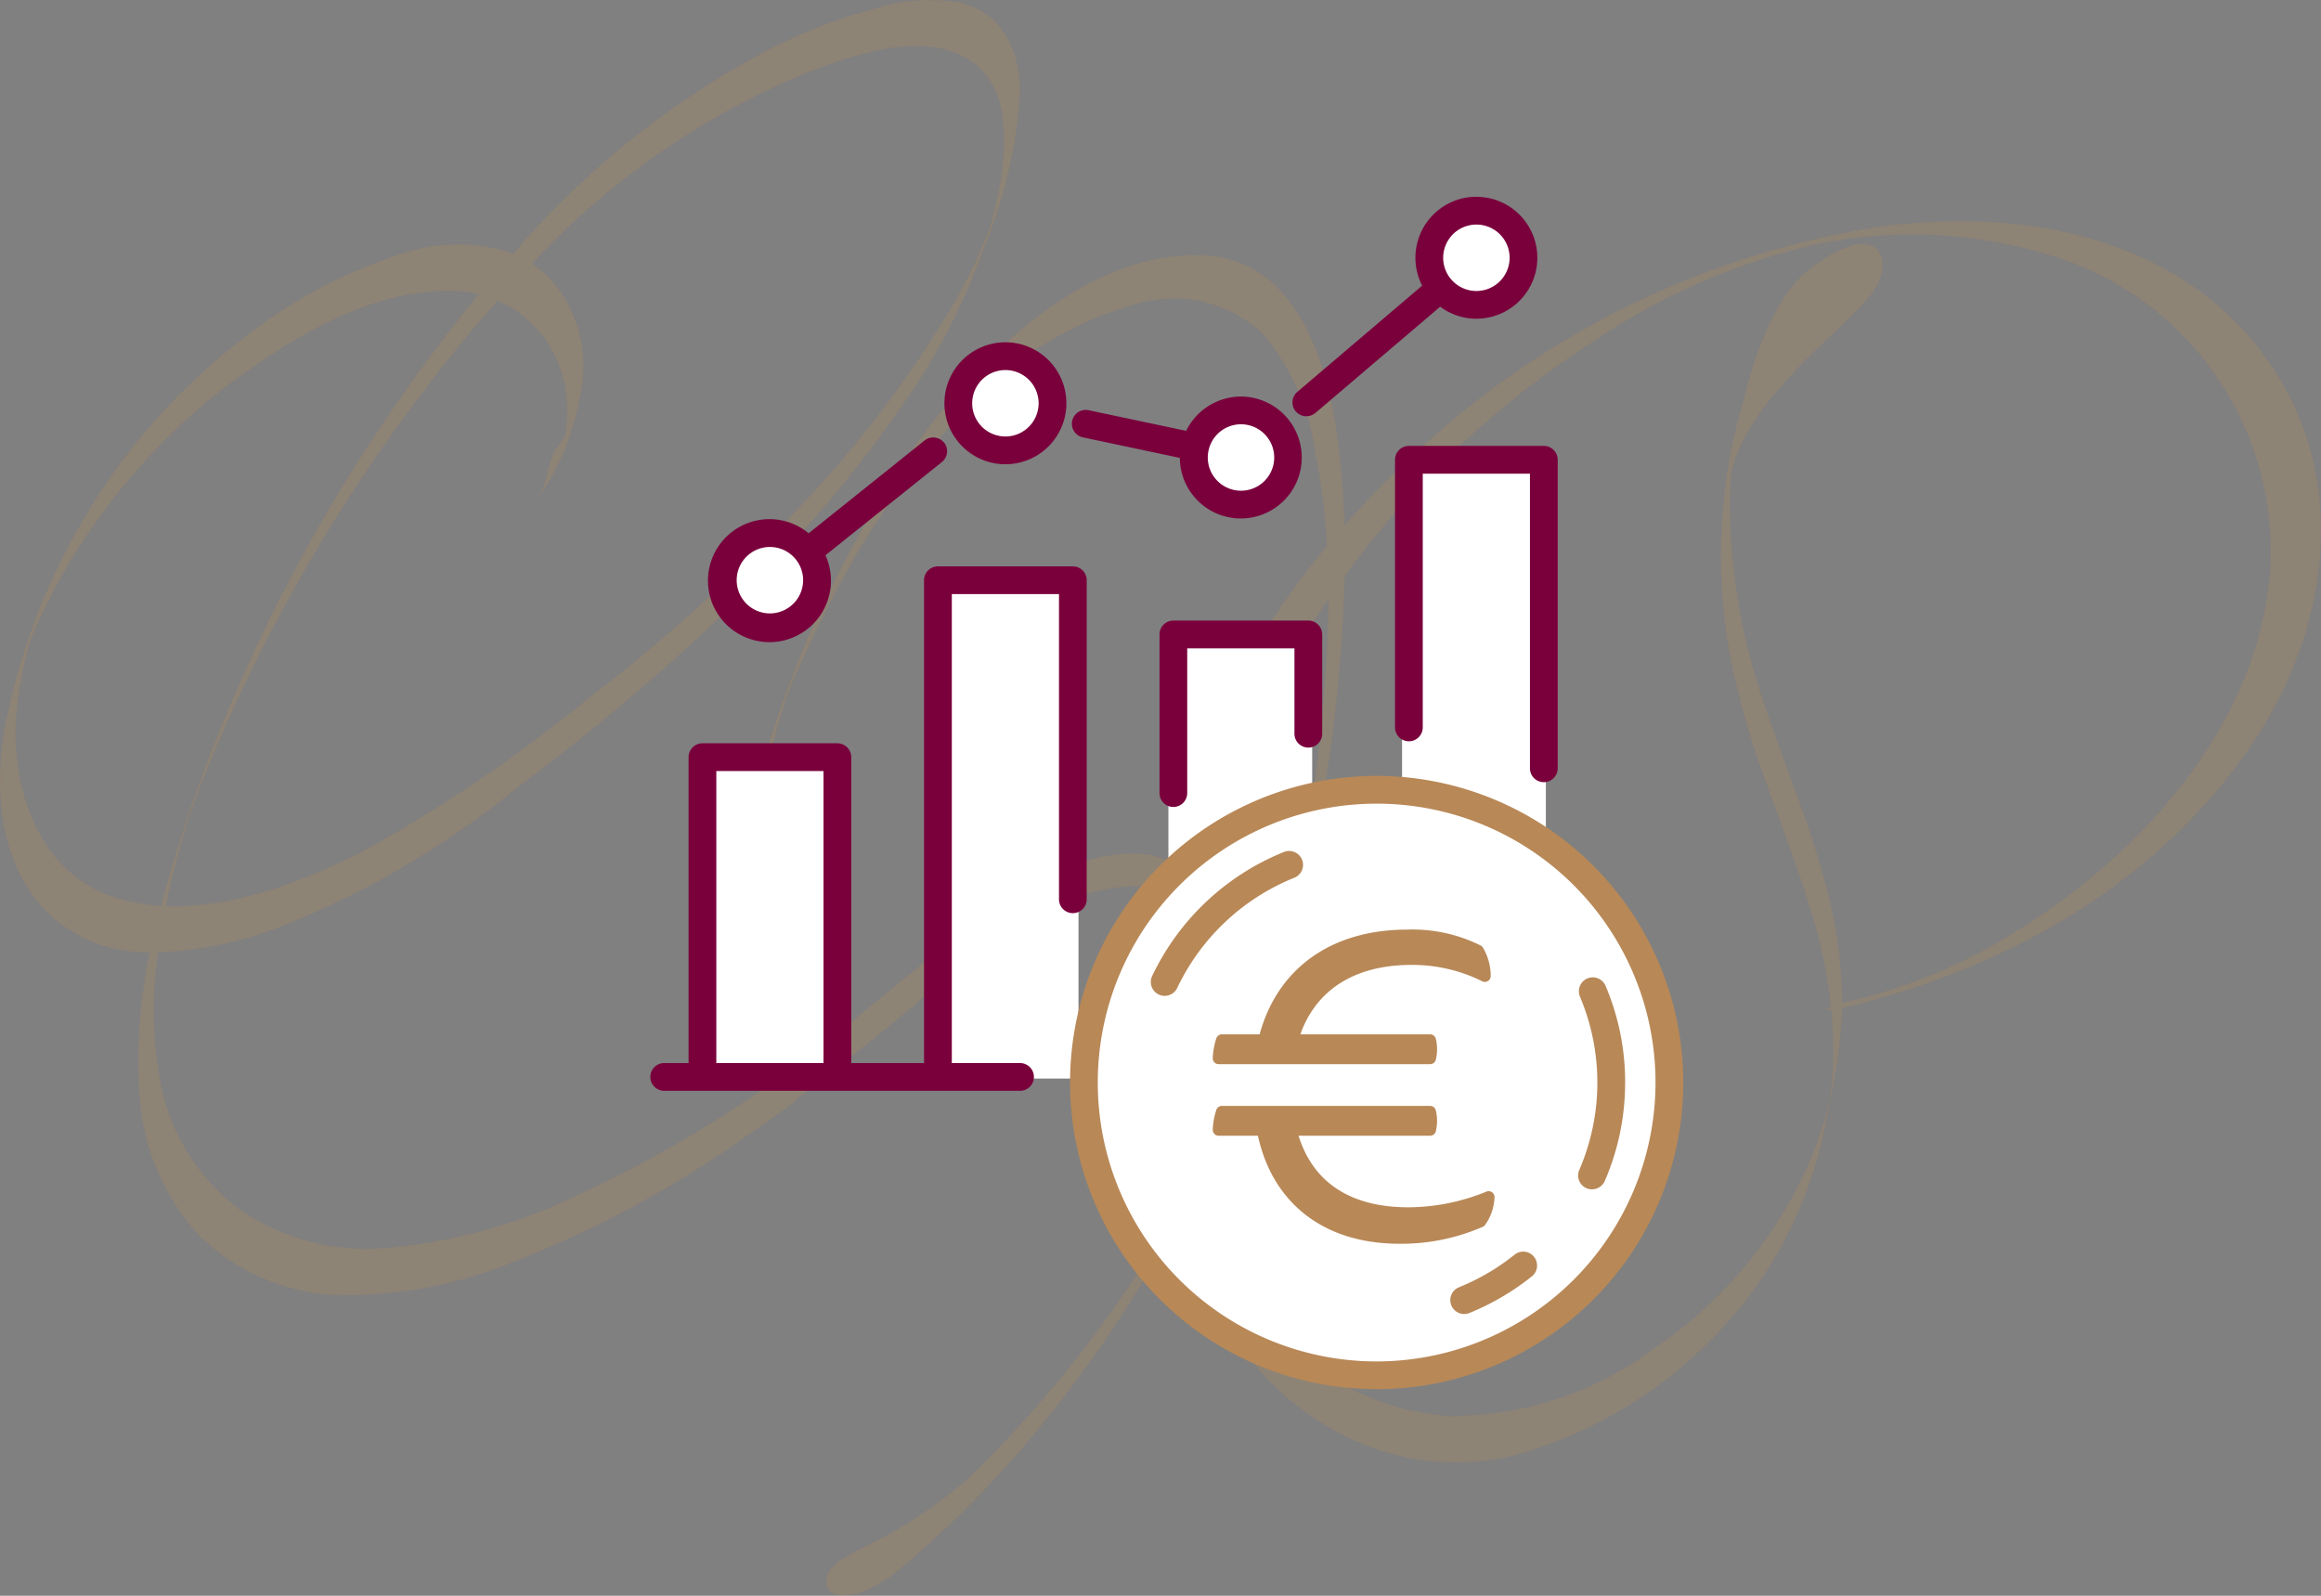 <svg xmlns="http://www.w3.org/2000/svg" xmlns:xlink="http://www.w3.org/1999/xlink" width="98.883" height="67.982" viewBox="0 0 98.883 67.982">
  <rect x="0" y="0" width="98.883" height="67.982" fill="#808080" stroke="none"/>
  <defs>
    <clipPath id="clip-path">
      <rect id="Rectangle_32" data-name="Rectangle 32" width="98.883" height="67.982" fill="#b88857"/>
    </clipPath>
    <clipPath id="clip-path-2">
      <rect id="Rectangle_31" data-name="Rectangle 31" width="108.522" height="72.518" fill="#b88857"/>
    </clipPath>
  </defs>
  <g id="Groupe_2827" data-name="Groupe 2827" transform="translate(-895 -2168.065)">
    <g id="zouzouille" transform="translate(895 2168.065)">
      <g id="Groupe_24" data-name="Groupe 24">
        <g id="Groupe_23" data-name="Groupe 23" clip-path="url(#clip-path)">
          <g id="Groupe_22" data-name="Groupe 22" transform="translate(-4.819 -4.252)" opacity="0.08">
            <g id="Groupe_21" data-name="Groupe 21">
              <g id="Groupe_20" data-name="Groupe 20" clip-path="url(#clip-path-2)">
                <g id="Groupe_19" data-name="Groupe 19">
                  <g id="Groupe_18" data-name="Groupe 18" clip-path="url(#clip-path-2)">
                    <path id="Tracé_3" data-name="Tracé 3" d="M160.844,55.465c.01-.035.02-.07.03-.1-.032.212-.056.394-.075.539.012-.145.028-.29.045-.434M172.8,75.792a23.6,23.6,0,0,1-6.674,2.828c-.185.045-.394.087-.6.141a19.852,19.852,0,0,0-.733-5.124c-.924-3.517-2.561-6.815-3.387-10.36a26.913,26.913,0,0,1-.614-4.143c-.052-.714-.066-1.43-.05-2.145.006-.266.022-.531.041-.8.823-3.54,5.407-6.452,6.234-8.025.653-1.245-.071-2.808-2.844-.7-1.53,1.165-2.411,3.73-2.893,5.795a20.914,20.914,0,0,0-.8,4.078,23.223,23.223,0,0,0,.651,8.33c.888,3.61,2.567,6.976,3.452,10.591a19.6,19.6,0,0,1,.461,2.658,1.69,1.69,0,0,0-.243.127c-.028.018.1.009.256-.008a17.333,17.333,0,0,1,.037,2.943c-.023.309-.062.617-.1.924-.052.219-.11.438-.171.655a16.949,16.949,0,0,1-.908,2.444,18.473,18.473,0,0,1-6.394,7.467,14.371,14.371,0,0,1-8.752,2.885c-5.536-.339-9.736-5.007-10.569-10.264q.534-1.1,1.022-2.214a58.19,58.19,0,0,0,4.275-14.465,65.947,65.947,0,0,0,.828-8.843,39.889,39.889,0,0,1,10.478-9.91,28.109,28.109,0,0,1,9.546-4.2,20.023,20.023,0,0,1,9.99.433,13.179,13.179,0,0,1,9.424,13.366c-.461,6.634-5.515,12.223-10.954,15.526m-7.822,7.169c-.058.253-.117.5,0-.033,0,.012,0,.022,0,.033m18.389-31.955c-3.974-5.161-10.86-6.192-16.921-5.2a37.345,37.345,0,0,0-19.1,9.521,40.048,40.048,0,0,0-3.041,3.115c-.034-1.087-.108-2.17-.235-3.247-.4-3.4-1.628-8.1-5.789-8.272-3.057-.126-5.866,1.519-8.1,3.459a30.131,30.131,0,0,0-5.868,7.274,45.278,45.278,0,0,0-5.483,13.712c-.152.713-.283,1.43-.4,2.15a.107.107,0,0,1,0-.029s-.621,3.426-.772,5.777.616,2.747.986,2.124c.322-.543-.129-3.347.18-7.458a45.129,45.129,0,0,1,1.337-6.953q.194-.684.423-1.358c.059-.155.134-.351.183-.467.117-.278.24-.553.364-.828.451-1,.939-1.983,1.443-2.955A34.383,34.383,0,0,1,127.684,54a15.687,15.687,0,0,1,7.618-4.977,5.581,5.581,0,0,1,5.56,1.243,10.136,10.136,0,0,1,2.223,5.088,28.609,28.609,0,0,1,.488,3.936,34.95,34.95,0,0,0-4.9,7.783c.005-.012,1.045-.174,1.123-.2.2-.054.969-.168,1.07-.393a33.786,33.786,0,0,1,2.772-4.942,64.592,64.592,0,0,1-.622,8.063,46.508,46.508,0,0,1-3.408,13.1q-.686,1.536-1.468,3.039a12.15,12.15,0,0,1-.1-1.22c-.011-.4.005-.792.029-1.188.015-.243.043-.486.072-.728.121-.567.217-1.29.317-1.7a22.018,22.018,0,0,0-.755,5.65,50.388,50.388,0,0,1-9.467,12.509,20.186,20.186,0,0,1-3.746,2.564c-1.452.71-2.238,1.078-2.242,1.792,0,.835,1.272.8,2.794-.274a43.224,43.224,0,0,0,5.252-5.085,52.9,52.9,0,0,0,7.425-11.035,11.972,11.972,0,0,0,6.052,9.878,10.545,10.545,0,0,0,8.148,1.027A18.946,18.946,0,0,0,160.3,92.73a17.777,17.777,0,0,0,4.45-8.516c.094-.435.177-.872.26-1.309-.147.775.018-.082.038-.189q.067-.348.132-.7a19.472,19.472,0,0,0,.327-2.716c0-.108.008-.216.01-.324l.072-.013c6.879-1.649,13.315-5.233,17.356-11.178,3.431-5.047,4.308-11.729.416-16.783" transform="translate(-82.219 -31.78)" fill="#b88857"/>
                    <path id="Tracé_4" data-name="Tracé 4" d="M16.671,45.642a12.7,12.7,0,0,1,.25-2.628c.092-.515.216-1.024.354-1.528l.005-.02c.111-.281.229-.561.352-.837a25.424,25.424,0,0,1,2.983-4.962,26.034,26.034,0,0,1,5.615-5.514c2.6-1.875,5.892-3.776,9.208-3.63a5.028,5.028,0,0,1,.971.138c-1.045,1.271-2.033,2.579-2.971,3.9A71.474,71.474,0,0,0,25.553,44.8a64.075,64.075,0,0,0-2.688,7.919,8.038,8.038,0,0,1-2.029-.382c-2.857-.947-4.072-3.9-4.165-6.695M17.3,41.4c.094-.3.29-.774,0,0M50.538,17.16c2.007-.762,5.052-1.805,6.994-.325,1.434,1.094,1.362,3.267,1.13,4.859-.074.507-.184,1.008-.308,1.5-.05.2-.106.4-.164.6-.027.07-.053.14-.081.21a24.05,24.05,0,0,1-1.338,2.834,47.71,47.71,0,0,1-6.877,9.076,71.227,71.227,0,0,1-8.835,7.975,62.77,62.77,0,0,1-9.634,6.527c-2.426,1.235-5.48,2.427-8.352,2.311.027-.133.054-.267.082-.4.144-.68.315-1.355.5-2.025.087-.316.18-.632.274-.946.053-.175.107-.349.162-.524l.05-.136c.461-1.275.98-2.529,1.531-3.768a71.9,71.9,0,0,1,8.861-14.766c.85-1.1,1.744-2.18,2.683-3.231a4.967,4.967,0,0,1,1.952,1.544,5.228,5.228,0,0,1,1,2.832,5.932,5.932,0,0,1-.068,1.348,4.723,4.723,0,0,1-.412.6,3.774,3.774,0,0,0-.348.991,3.954,3.954,0,0,1-.327,1,11.059,11.059,0,0,0,1.713-4.291,5.579,5.579,0,0,0-.98-4.589,4.424,4.424,0,0,0-1.075-1.007,33.319,33.319,0,0,1,11.864-8.2m4.541,39.694A35.327,35.327,0,0,1,59.9,53.207c1.875-1.055,5.976-2.472,7.134.256-.171-.4.071-.986-.1-1.4-1.149-2.708-5.13-1.312-7.015-.321a30.19,30.19,0,0,0-4.736,3.547c-1.887,1.539-3.752,3.105-5.719,4.543a.1.1,0,0,0-.033.047,52.621,52.621,0,0,1-9.111,5.3,22.94,22.94,0,0,1-8.07,2.128,9.468,9.468,0,0,1-6.068-1.684A8.8,8.8,0,0,1,22.784,59.9a16.758,16.758,0,0,1-.042-5.2,16.521,16.521,0,0,0,4.969-1,37.822,37.822,0,0,0,10.212-5.925c6.31-4.762,12.184-10.018,16.67-16.585a27.312,27.312,0,0,0,3.289-6.4,20.4,20.4,0,0,0,1.582-6.759c-.009-1.738-.727-3.345-2.529-3.788a7.646,7.646,0,0,0-3.647.25,23.059,23.059,0,0,0-4.632,1.8,37.071,37.071,0,0,0-10.777,8.64,7.252,7.252,0,0,0-4.492-.074,21.07,21.07,0,0,0-7.109,3.76,26.483,26.483,0,0,0-5.671,5.99,27.7,27.7,0,0,0-4.27,9.932c-.645,2.943-.478,6.429,1.861,8.615a6.143,6.143,0,0,0,4.2,1.542,21.842,21.842,0,0,0-.461,5.762A9.8,9.8,0,0,0,24.443,66.7a8.821,8.821,0,0,0,5.806,2.587A18.7,18.7,0,0,0,37.842,67.9a45.913,45.913,0,0,0,9.825-5.273c.744-.505,1.475-1.029,2.2-1.562a.358.358,0,0,0,.1-.131c1.75-1.3,3.429-2.7,5.117-4.08" transform="translate(-11.191 -9.874)" fill="#b88857"/>
                  </g>
                </g>
              </g>
            </g>
          </g>
        </g>
      </g>
      <g id="Groupe_137" data-name="Groupe 137">
        <g id="Groupe_23-2" data-name="Groupe 23" clip-path="url(#clip-path)">
          <g id="Groupe_22-2" data-name="Groupe 22" transform="translate(-4.819 -4.252)" opacity="0.08">
            <g id="Groupe_21-2" data-name="Groupe 21">
              <g id="Groupe_20-2" data-name="Groupe 20" clip-path="url(#clip-path-2)">
                <g id="Groupe_19-2" data-name="Groupe 19">
                  <g id="Groupe_18-2" data-name="Groupe 18" clip-path="url(#clip-path-2)">
                    <path id="Tracé_3-2" data-name="Tracé 3" d="M160.844,55.465c.01-.035.02-.07.03-.1-.032.212-.056.394-.075.539.012-.145.028-.29.045-.434M172.8,75.792a23.6,23.6,0,0,1-6.674,2.828c-.185.045-.394.087-.6.141a19.852,19.852,0,0,0-.733-5.124c-.924-3.517-2.561-6.815-3.387-10.36a26.913,26.913,0,0,1-.614-4.143c-.052-.714-.066-1.43-.05-2.145.006-.266.022-.531.041-.8.823-3.54,5.407-6.452,6.234-8.025.653-1.245-.071-2.808-2.844-.7-1.53,1.165-2.411,3.73-2.893,5.795a20.914,20.914,0,0,0-.8,4.078,23.223,23.223,0,0,0,.651,8.33c.888,3.61,2.567,6.976,3.452,10.591a19.6,19.6,0,0,1,.461,2.658,1.69,1.69,0,0,0-.243.127c-.028.018.1.009.256-.008a17.333,17.333,0,0,1,.037,2.943c-.023.309-.062.617-.1.924-.052.219-.11.438-.171.655a16.949,16.949,0,0,1-.908,2.444,18.473,18.473,0,0,1-6.394,7.467,14.371,14.371,0,0,1-8.752,2.885c-5.536-.339-9.736-5.007-10.569-10.264q.534-1.1,1.022-2.214a58.19,58.19,0,0,0,4.275-14.465,65.947,65.947,0,0,0,.828-8.843,39.889,39.889,0,0,1,10.478-9.91,28.109,28.109,0,0,1,9.546-4.2,20.023,20.023,0,0,1,9.99.433,13.179,13.179,0,0,1,9.424,13.366c-.461,6.634-5.515,12.223-10.954,15.526m-7.822,7.169c-.058.253-.117.5,0-.033,0,.012,0,.022,0,.033m18.389-31.955c-3.974-5.161-10.86-6.192-16.921-5.2a37.345,37.345,0,0,0-19.1,9.521,40.048,40.048,0,0,0-3.041,3.115c-.034-1.087-.108-2.17-.235-3.247-.4-3.4-1.628-8.1-5.789-8.272-3.057-.126-5.866,1.519-8.1,3.459a30.131,30.131,0,0,0-5.868,7.274,45.278,45.278,0,0,0-5.483,13.712c-.152.713-.283,1.43-.4,2.15a.107.107,0,0,1,0-.029s-.621,3.426-.772,5.777.616,2.747.986,2.124c.322-.543-.129-3.347.18-7.458a45.129,45.129,0,0,1,1.337-6.953q.194-.684.423-1.358c.059-.155.134-.351.183-.467.117-.278.24-.553.364-.828.451-1,.939-1.983,1.443-2.955A34.383,34.383,0,0,1,127.684,54a15.687,15.687,0,0,1,7.618-4.977,5.581,5.581,0,0,1,5.56,1.243,10.136,10.136,0,0,1,2.223,5.088,28.609,28.609,0,0,1,.488,3.936,34.95,34.95,0,0,0-4.9,7.783c.005-.012,1.045-.174,1.123-.2.2-.054.969-.168,1.07-.393a33.786,33.786,0,0,1,2.772-4.942,64.592,64.592,0,0,1-.622,8.063,46.508,46.508,0,0,1-3.408,13.1q-.686,1.536-1.468,3.039a12.15,12.15,0,0,1-.1-1.22c-.011-.4.005-.792.029-1.188.015-.243.043-.486.072-.728.121-.567.217-1.29.317-1.7a22.018,22.018,0,0,0-.755,5.65,50.388,50.388,0,0,1-9.467,12.509,20.186,20.186,0,0,1-3.746,2.564c-1.452.71-2.238,1.078-2.242,1.792,0,.835,1.272.8,2.794-.274a43.224,43.224,0,0,0,5.252-5.085,52.9,52.9,0,0,0,7.425-11.035,11.972,11.972,0,0,0,6.052,9.878,10.545,10.545,0,0,0,8.148,1.027A18.946,18.946,0,0,0,160.3,92.73a17.777,17.777,0,0,0,4.45-8.516c.094-.435.177-.872.26-1.309-.147.775.018-.082.038-.189q.067-.348.132-.7a19.472,19.472,0,0,0,.327-2.716c0-.108.008-.216.01-.324l.072-.013c6.879-1.649,13.315-5.233,17.356-11.178,3.431-5.047,4.308-11.729.416-16.783" transform="translate(-82.219 -31.78)" fill="#b88857"/>
                    <path id="Tracé_4-2" data-name="Tracé 4" d="M16.671,45.642a12.7,12.7,0,0,1,.25-2.628c.092-.515.216-1.024.354-1.528l.005-.02c.111-.281.229-.561.352-.837a25.424,25.424,0,0,1,2.983-4.962,26.034,26.034,0,0,1,5.615-5.514c2.6-1.875,5.892-3.776,9.208-3.63a5.028,5.028,0,0,1,.971.138c-1.045,1.271-2.033,2.579-2.971,3.9A71.474,71.474,0,0,0,25.553,44.8a64.075,64.075,0,0,0-2.688,7.919,8.038,8.038,0,0,1-2.029-.382c-2.857-.947-4.072-3.9-4.165-6.695M17.3,41.4c.094-.3.29-.774,0,0M50.538,17.16c2.007-.762,5.052-1.805,6.994-.325,1.434,1.094,1.362,3.267,1.13,4.859-.074.507-.184,1.008-.308,1.5-.05.2-.106.4-.164.6-.027.07-.053.14-.081.21a24.05,24.05,0,0,1-1.338,2.834,47.71,47.71,0,0,1-6.877,9.076,71.227,71.227,0,0,1-8.835,7.975,62.77,62.77,0,0,1-9.634,6.527c-2.426,1.235-5.48,2.427-8.352,2.311.027-.133.054-.267.082-.4.144-.68.315-1.355.5-2.025.087-.316.18-.632.274-.946.053-.175.107-.349.162-.524l.05-.136c.461-1.275.98-2.529,1.531-3.768a71.9,71.9,0,0,1,8.861-14.766c.85-1.1,1.744-2.18,2.683-3.231a4.967,4.967,0,0,1,1.952,1.544,5.228,5.228,0,0,1,1,2.832,5.932,5.932,0,0,1-.068,1.348,4.723,4.723,0,0,1-.412.6,3.774,3.774,0,0,0-.348.991,3.954,3.954,0,0,1-.327,1,11.059,11.059,0,0,0,1.713-4.291,5.579,5.579,0,0,0-.98-4.589,4.424,4.424,0,0,0-1.075-1.007,33.319,33.319,0,0,1,11.864-8.2m4.541,39.694A35.327,35.327,0,0,1,59.9,53.207c1.875-1.055,5.976-2.472,7.134.256-.171-.4.071-.986-.1-1.4-1.149-2.708-5.13-1.312-7.015-.321a30.19,30.19,0,0,0-4.736,3.547c-1.887,1.539-3.752,3.105-5.719,4.543a.1.1,0,0,0-.033.047,52.621,52.621,0,0,1-9.111,5.3,22.94,22.94,0,0,1-8.07,2.128,9.468,9.468,0,0,1-6.068-1.684A8.8,8.8,0,0,1,22.784,59.9a16.758,16.758,0,0,1-.042-5.2,16.521,16.521,0,0,0,4.969-1,37.822,37.822,0,0,0,10.212-5.925c6.31-4.762,12.184-10.018,16.67-16.585a27.312,27.312,0,0,0,3.289-6.4,20.4,20.4,0,0,0,1.582-6.759c-.009-1.738-.727-3.345-2.529-3.788a7.646,7.646,0,0,0-3.647.25,23.059,23.059,0,0,0-4.632,1.8,37.071,37.071,0,0,0-10.777,8.64,7.252,7.252,0,0,0-4.492-.074,21.07,21.07,0,0,0-7.109,3.76,26.483,26.483,0,0,0-5.671,5.99,27.7,27.7,0,0,0-4.27,9.932c-.645,2.943-.478,6.429,1.861,8.615a6.143,6.143,0,0,0,4.2,1.542,21.842,21.842,0,0,0-.461,5.762A9.8,9.8,0,0,0,24.443,66.7a8.821,8.821,0,0,0,5.806,2.587A18.7,18.7,0,0,0,37.842,67.9a45.913,45.913,0,0,0,9.825-5.273c.744-.505,1.475-1.029,2.2-1.562a.358.358,0,0,0,.1-.131c1.75-1.3,3.429-2.7,5.117-4.08" transform="translate(-11.191 -9.874)" fill="#b88857"/>
                  </g>
                </g>
              </g>
            </g>
          </g>
        </g>
      </g>
    </g>
    <g id="zouzouille-2" data-name="zouzouille" transform="translate(895 2168.065)">
      <g id="Groupe_24-2" data-name="Groupe 24">
        <g id="Groupe_23-3" data-name="Groupe 23" clip-path="url(#clip-path)">
          <g id="Groupe_22-3" data-name="Groupe 22" transform="translate(-4.819 -4.252)" opacity="0.08">
            <g id="Groupe_21-3" data-name="Groupe 21">
              <g id="Groupe_20-3" data-name="Groupe 20" clip-path="url(#clip-path-2)">
                <g id="Groupe_19-3" data-name="Groupe 19">
                  <g id="Groupe_18-3" data-name="Groupe 18" clip-path="url(#clip-path-2)">
                    <path id="Tracé_3-3" data-name="Tracé 3" d="M160.844,55.465c.01-.035.02-.07.03-.1-.032.212-.056.394-.075.539.012-.145.028-.29.045-.434M172.8,75.792a23.6,23.6,0,0,1-6.674,2.828c-.185.045-.394.087-.6.141a19.852,19.852,0,0,0-.733-5.124c-.924-3.517-2.561-6.815-3.387-10.36a26.913,26.913,0,0,1-.614-4.143c-.052-.714-.066-1.43-.05-2.145.006-.266.022-.531.041-.8.823-3.54,5.407-6.452,6.234-8.025.653-1.245-.071-2.808-2.844-.7-1.53,1.165-2.411,3.73-2.893,5.795a20.914,20.914,0,0,0-.8,4.078,23.223,23.223,0,0,0,.651,8.33c.888,3.61,2.567,6.976,3.452,10.591a19.6,19.6,0,0,1,.461,2.658,1.69,1.69,0,0,0-.243.127c-.028.018.1.009.256-.008a17.333,17.333,0,0,1,.037,2.943c-.023.309-.062.617-.1.924-.052.219-.11.438-.171.655a16.949,16.949,0,0,1-.908,2.444,18.473,18.473,0,0,1-6.394,7.467,14.371,14.371,0,0,1-8.752,2.885c-5.536-.339-9.736-5.007-10.569-10.264q.534-1.1,1.022-2.214a58.19,58.19,0,0,0,4.275-14.465,65.947,65.947,0,0,0,.828-8.843,39.889,39.889,0,0,1,10.478-9.91,28.109,28.109,0,0,1,9.546-4.2,20.023,20.023,0,0,1,9.99.433,13.179,13.179,0,0,1,9.424,13.366c-.461,6.634-5.515,12.223-10.954,15.526m-7.822,7.169c-.058.253-.117.5,0-.033,0,.012,0,.022,0,.033m18.389-31.955c-3.974-5.161-10.86-6.192-16.921-5.2a37.345,37.345,0,0,0-19.1,9.521,40.048,40.048,0,0,0-3.041,3.115c-.034-1.087-.108-2.17-.235-3.247-.4-3.4-1.628-8.1-5.789-8.272-3.057-.126-5.866,1.519-8.1,3.459a30.131,30.131,0,0,0-5.868,7.274,45.278,45.278,0,0,0-5.483,13.712c-.152.713-.283,1.43-.4,2.15a.107.107,0,0,1,0-.029s-.621,3.426-.772,5.777.616,2.747.986,2.124c.322-.543-.129-3.347.18-7.458a45.129,45.129,0,0,1,1.337-6.953q.194-.684.423-1.358c.059-.155.134-.351.183-.467.117-.278.24-.553.364-.828.451-1,.939-1.983,1.443-2.955A34.383,34.383,0,0,1,127.684,54a15.687,15.687,0,0,1,7.618-4.977,5.581,5.581,0,0,1,5.56,1.243,10.136,10.136,0,0,1,2.223,5.088,28.609,28.609,0,0,1,.488,3.936,34.95,34.95,0,0,0-4.9,7.783c.005-.012,1.045-.174,1.123-.2.2-.054.969-.168,1.07-.393a33.786,33.786,0,0,1,2.772-4.942,64.592,64.592,0,0,1-.622,8.063,46.508,46.508,0,0,1-3.408,13.1q-.686,1.536-1.468,3.039a12.15,12.15,0,0,1-.1-1.22c-.011-.4.005-.792.029-1.188.015-.243.043-.486.072-.728.121-.567.217-1.29.317-1.7a22.018,22.018,0,0,0-.755,5.65,50.388,50.388,0,0,1-9.467,12.509,20.186,20.186,0,0,1-3.746,2.564c-1.452.71-2.238,1.078-2.242,1.792,0,.835,1.272.8,2.794-.274a43.224,43.224,0,0,0,5.252-5.085,52.9,52.9,0,0,0,7.425-11.035,11.972,11.972,0,0,0,6.052,9.878,10.545,10.545,0,0,0,8.148,1.027A18.946,18.946,0,0,0,160.3,92.73a17.777,17.777,0,0,0,4.45-8.516c.094-.435.177-.872.26-1.309-.147.775.018-.082.038-.189q.067-.348.132-.7a19.472,19.472,0,0,0,.327-2.716c0-.108.008-.216.01-.324l.072-.013c6.879-1.649,13.315-5.233,17.356-11.178,3.431-5.047,4.308-11.729.416-16.783" transform="translate(-82.219 -31.78)" fill="#b88857"/>
                    <path id="Tracé_4-3" data-name="Tracé 4" d="M16.671,45.642a12.7,12.7,0,0,1,.25-2.628c.092-.515.216-1.024.354-1.528l.005-.02c.111-.281.229-.561.352-.837a25.424,25.424,0,0,1,2.983-4.962,26.034,26.034,0,0,1,5.615-5.514c2.6-1.875,5.892-3.776,9.208-3.63a5.028,5.028,0,0,1,.971.138c-1.045,1.271-2.033,2.579-2.971,3.9A71.474,71.474,0,0,0,25.553,44.8a64.075,64.075,0,0,0-2.688,7.919,8.038,8.038,0,0,1-2.029-.382c-2.857-.947-4.072-3.9-4.165-6.695M17.3,41.4c.094-.3.29-.774,0,0M50.538,17.16c2.007-.762,5.052-1.805,6.994-.325,1.434,1.094,1.362,3.267,1.13,4.859-.074.507-.184,1.008-.308,1.5-.05.2-.106.4-.164.6-.027.07-.053.14-.081.21a24.05,24.05,0,0,1-1.338,2.834,47.71,47.71,0,0,1-6.877,9.076,71.227,71.227,0,0,1-8.835,7.975,62.77,62.77,0,0,1-9.634,6.527c-2.426,1.235-5.48,2.427-8.352,2.311.027-.133.054-.267.082-.4.144-.68.315-1.355.5-2.025.087-.316.18-.632.274-.946.053-.175.107-.349.162-.524l.05-.136c.461-1.275.98-2.529,1.531-3.768a71.9,71.9,0,0,1,8.861-14.766c.85-1.1,1.744-2.18,2.683-3.231a4.967,4.967,0,0,1,1.952,1.544,5.228,5.228,0,0,1,1,2.832,5.932,5.932,0,0,1-.068,1.348,4.723,4.723,0,0,1-.412.6,3.774,3.774,0,0,0-.348.991,3.954,3.954,0,0,1-.327,1,11.059,11.059,0,0,0,1.713-4.291,5.579,5.579,0,0,0-.98-4.589,4.424,4.424,0,0,0-1.075-1.007,33.319,33.319,0,0,1,11.864-8.2m4.541,39.694A35.327,35.327,0,0,1,59.9,53.207c1.875-1.055,5.976-2.472,7.134.256-.171-.4.071-.986-.1-1.4-1.149-2.708-5.13-1.312-7.015-.321a30.19,30.19,0,0,0-4.736,3.547c-1.887,1.539-3.752,3.105-5.719,4.543a.1.1,0,0,0-.033.047,52.621,52.621,0,0,1-9.111,5.3,22.94,22.94,0,0,1-8.07,2.128,9.468,9.468,0,0,1-6.068-1.684A8.8,8.8,0,0,1,22.784,59.9a16.758,16.758,0,0,1-.042-5.2,16.521,16.521,0,0,0,4.969-1,37.822,37.822,0,0,0,10.212-5.925c6.31-4.762,12.184-10.018,16.67-16.585a27.312,27.312,0,0,0,3.289-6.4,20.4,20.4,0,0,0,1.582-6.759c-.009-1.738-.727-3.345-2.529-3.788a7.646,7.646,0,0,0-3.647.25,23.059,23.059,0,0,0-4.632,1.8,37.071,37.071,0,0,0-10.777,8.64,7.252,7.252,0,0,0-4.492-.074,21.07,21.07,0,0,0-7.109,3.76,26.483,26.483,0,0,0-5.671,5.99,27.7,27.7,0,0,0-4.27,9.932c-.645,2.943-.478,6.429,1.861,8.615a6.143,6.143,0,0,0,4.2,1.542,21.842,21.842,0,0,0-.461,5.762A9.8,9.8,0,0,0,24.443,66.7a8.821,8.821,0,0,0,5.806,2.587A18.7,18.7,0,0,0,37.842,67.9a45.913,45.913,0,0,0,9.825-5.273c.744-.505,1.475-1.029,2.2-1.562a.358.358,0,0,0,.1-.131c1.75-1.3,3.429-2.7,5.117-4.08" transform="translate(-11.191 -9.874)" fill="#b88857"/>
                  </g>
                </g>
              </g>
            </g>
          </g>
        </g>
      </g>
      <g id="Groupe_137-2" data-name="Groupe 137">
        <g id="Groupe_23-4" data-name="Groupe 23" clip-path="url(#clip-path)">
          <g id="Groupe_22-4" data-name="Groupe 22" transform="translate(-4.819 -4.252)" opacity="0.08">
            <g id="Groupe_21-4" data-name="Groupe 21">
              <g id="Groupe_20-4" data-name="Groupe 20" clip-path="url(#clip-path-2)">
                <g id="Groupe_19-4" data-name="Groupe 19">
                  <g id="Groupe_18-4" data-name="Groupe 18" clip-path="url(#clip-path-2)">
                    <path id="Tracé_3-4" data-name="Tracé 3" d="M160.844,55.465c.01-.035.02-.07.03-.1-.032.212-.056.394-.075.539.012-.145.028-.29.045-.434M172.8,75.792a23.6,23.6,0,0,1-6.674,2.828c-.185.045-.394.087-.6.141a19.852,19.852,0,0,0-.733-5.124c-.924-3.517-2.561-6.815-3.387-10.36a26.913,26.913,0,0,1-.614-4.143c-.052-.714-.066-1.43-.05-2.145.006-.266.022-.531.041-.8.823-3.54,5.407-6.452,6.234-8.025.653-1.245-.071-2.808-2.844-.7-1.53,1.165-2.411,3.73-2.893,5.795a20.914,20.914,0,0,0-.8,4.078,23.223,23.223,0,0,0,.651,8.33c.888,3.61,2.567,6.976,3.452,10.591a19.6,19.6,0,0,1,.461,2.658,1.69,1.69,0,0,0-.243.127c-.028.018.1.009.256-.008a17.333,17.333,0,0,1,.037,2.943c-.023.309-.062.617-.1.924-.052.219-.11.438-.171.655a16.949,16.949,0,0,1-.908,2.444,18.473,18.473,0,0,1-6.394,7.467,14.371,14.371,0,0,1-8.752,2.885c-5.536-.339-9.736-5.007-10.569-10.264q.534-1.1,1.022-2.214a58.19,58.19,0,0,0,4.275-14.465,65.947,65.947,0,0,0,.828-8.843,39.889,39.889,0,0,1,10.478-9.91,28.109,28.109,0,0,1,9.546-4.2,20.023,20.023,0,0,1,9.99.433,13.179,13.179,0,0,1,9.424,13.366c-.461,6.634-5.515,12.223-10.954,15.526m-7.822,7.169c-.058.253-.117.5,0-.033,0,.012,0,.022,0,.033m18.389-31.955c-3.974-5.161-10.86-6.192-16.921-5.2a37.345,37.345,0,0,0-19.1,9.521,40.048,40.048,0,0,0-3.041,3.115c-.034-1.087-.108-2.17-.235-3.247-.4-3.4-1.628-8.1-5.789-8.272-3.057-.126-5.866,1.519-8.1,3.459a30.131,30.131,0,0,0-5.868,7.274,45.278,45.278,0,0,0-5.483,13.712c-.152.713-.283,1.43-.4,2.15a.107.107,0,0,1,0-.029s-.621,3.426-.772,5.777.616,2.747.986,2.124c.322-.543-.129-3.347.18-7.458a45.129,45.129,0,0,1,1.337-6.953q.194-.684.423-1.358c.059-.155.134-.351.183-.467.117-.278.24-.553.364-.828.451-1,.939-1.983,1.443-2.955A34.383,34.383,0,0,1,127.684,54a15.687,15.687,0,0,1,7.618-4.977,5.581,5.581,0,0,1,5.56,1.243,10.136,10.136,0,0,1,2.223,5.088,28.609,28.609,0,0,1,.488,3.936,34.95,34.95,0,0,0-4.9,7.783c.005-.012,1.045-.174,1.123-.2.2-.054.969-.168,1.07-.393a33.786,33.786,0,0,1,2.772-4.942,64.592,64.592,0,0,1-.622,8.063,46.508,46.508,0,0,1-3.408,13.1q-.686,1.536-1.468,3.039a12.15,12.15,0,0,1-.1-1.22c-.011-.4.005-.792.029-1.188.015-.243.043-.486.072-.728.121-.567.217-1.29.317-1.7a22.018,22.018,0,0,0-.755,5.65,50.388,50.388,0,0,1-9.467,12.509,20.186,20.186,0,0,1-3.746,2.564c-1.452.71-2.238,1.078-2.242,1.792,0,.835,1.272.8,2.794-.274a43.224,43.224,0,0,0,5.252-5.085,52.9,52.9,0,0,0,7.425-11.035,11.972,11.972,0,0,0,6.052,9.878,10.545,10.545,0,0,0,8.148,1.027A18.946,18.946,0,0,0,160.3,92.73a17.777,17.777,0,0,0,4.45-8.516c.094-.435.177-.872.26-1.309-.147.775.018-.082.038-.189q.067-.348.132-.7a19.472,19.472,0,0,0,.327-2.716c0-.108.008-.216.01-.324l.072-.013c6.879-1.649,13.315-5.233,17.356-11.178,3.431-5.047,4.308-11.729.416-16.783" transform="translate(-82.219 -31.78)" fill="#b88857"/>
                    <path id="Tracé_4-4" data-name="Tracé 4" d="M16.671,45.642a12.7,12.7,0,0,1,.25-2.628c.092-.515.216-1.024.354-1.528l.005-.02c.111-.281.229-.561.352-.837a25.424,25.424,0,0,1,2.983-4.962,26.034,26.034,0,0,1,5.615-5.514c2.6-1.875,5.892-3.776,9.208-3.63a5.028,5.028,0,0,1,.971.138c-1.045,1.271-2.033,2.579-2.971,3.9A71.474,71.474,0,0,0,25.553,44.8a64.075,64.075,0,0,0-2.688,7.919,8.038,8.038,0,0,1-2.029-.382c-2.857-.947-4.072-3.9-4.165-6.695M17.3,41.4c.094-.3.29-.774,0,0M50.538,17.16c2.007-.762,5.052-1.805,6.994-.325,1.434,1.094,1.362,3.267,1.13,4.859-.074.507-.184,1.008-.308,1.5-.05.2-.106.4-.164.6-.027.07-.053.14-.081.21a24.05,24.05,0,0,1-1.338,2.834,47.71,47.71,0,0,1-6.877,9.076,71.227,71.227,0,0,1-8.835,7.975,62.77,62.77,0,0,1-9.634,6.527c-2.426,1.235-5.48,2.427-8.352,2.311.027-.133.054-.267.082-.4.144-.68.315-1.355.5-2.025.087-.316.18-.632.274-.946.053-.175.107-.349.162-.524l.05-.136c.461-1.275.98-2.529,1.531-3.768a71.9,71.9,0,0,1,8.861-14.766c.85-1.1,1.744-2.18,2.683-3.231a4.967,4.967,0,0,1,1.952,1.544,5.228,5.228,0,0,1,1,2.832,5.932,5.932,0,0,1-.068,1.348,4.723,4.723,0,0,1-.412.6,3.774,3.774,0,0,0-.348.991,3.954,3.954,0,0,1-.327,1,11.059,11.059,0,0,0,1.713-4.291,5.579,5.579,0,0,0-.98-4.589,4.424,4.424,0,0,0-1.075-1.007,33.319,33.319,0,0,1,11.864-8.2m4.541,39.694A35.327,35.327,0,0,1,59.9,53.207c1.875-1.055,5.976-2.472,7.134.256-.171-.4.071-.986-.1-1.4-1.149-2.708-5.13-1.312-7.015-.321a30.19,30.19,0,0,0-4.736,3.547c-1.887,1.539-3.752,3.105-5.719,4.543a.1.1,0,0,0-.033.047,52.621,52.621,0,0,1-9.111,5.3,22.94,22.94,0,0,1-8.07,2.128,9.468,9.468,0,0,1-6.068-1.684A8.8,8.8,0,0,1,22.784,59.9a16.758,16.758,0,0,1-.042-5.2,16.521,16.521,0,0,0,4.969-1,37.822,37.822,0,0,0,10.212-5.925c6.31-4.762,12.184-10.018,16.67-16.585a27.312,27.312,0,0,0,3.289-6.4,20.4,20.4,0,0,0,1.582-6.759c-.009-1.738-.727-3.345-2.529-3.788a7.646,7.646,0,0,0-3.647.25,23.059,23.059,0,0,0-4.632,1.8,37.071,37.071,0,0,0-10.777,8.64,7.252,7.252,0,0,0-4.492-.074,21.07,21.07,0,0,0-7.109,3.76,26.483,26.483,0,0,0-5.671,5.99,27.7,27.7,0,0,0-4.27,9.932c-.645,2.943-.478,6.429,1.861,8.615a6.143,6.143,0,0,0,4.2,1.542,21.842,21.842,0,0,0-.461,5.762A9.8,9.8,0,0,0,24.443,66.7a8.821,8.821,0,0,0,5.806,2.587A18.7,18.7,0,0,0,37.842,67.9a45.913,45.913,0,0,0,9.825-5.273c.744-.505,1.475-1.029,2.2-1.562a.358.358,0,0,0,.1-.131c1.75-1.3,3.429-2.7,5.117-4.08" transform="translate(-11.191 -9.874)" fill="#b88857"/>
                  </g>
                </g>
              </g>
            </g>
          </g>
        </g>
      </g>
    </g>
    <g id="picto-fiscal" transform="translate(922.957 2176.488)">
      <rect id="Rectangle_874" data-name="Rectangle 874" width="6.126" height="16.848" transform="translate(31.776 10.721)" fill="#fff"/>
      <rect id="Rectangle_875" data-name="Rectangle 875" width="6.126" height="16.848" transform="translate(21.821 18.379)" fill="#fff"/>
      <rect id="Rectangle_877" data-name="Rectangle 877" width="6.126" height="13.785" transform="translate(1.909 23.74)" fill="#fff"/>
      <rect id="Rectangle_876" data-name="Rectangle 876" width="6.126" height="21.443" transform="translate(11.865 16.082)" fill="#fff"/>
      <circle id="Ellipse_10" data-name="Ellipse 10" cx="2.451" cy="2.451" r="2.451" transform="translate(2.369 13.785)" fill="#fff"/>
      <circle id="Ellipse_11" data-name="Ellipse 11" cx="2.374" cy="2.374" r="2.374" transform="translate(12.554 6.509)" fill="#fff"/>
      <circle id="Ellipse_12" data-name="Ellipse 12" cx="2.374" cy="2.374" r="2.374" transform="translate(22.51 8.807)" fill="#fff"/>
      <circle id="Ellipse_13" data-name="Ellipse 13" cx="2.374" cy="2.374" r="2.374" transform="translate(32.542 0)" fill="#fff"/>
      <ellipse id="Ellipse_14" data-name="Ellipse 14" cx="12.827" cy="12.907" rx="12.827" ry="12.907" transform="translate(17.992 24.729)" fill="#fff"/>
      <g id="Groupe_141" data-name="Groupe 141" transform="translate(0 0.209)">
        <path id="Tracé_256" data-name="Tracé 256" d="M165.4,214.268a.341.341,0,0,1-.126.229,10.54,10.54,0,0,1-2.6,1.525.343.343,0,0,1-.443-.45.333.333,0,0,1,.187-.183,9.748,9.748,0,0,0,2.431-1.425.328.328,0,0,1,.212-.076.228.228,0,0,1,.038,0,.343.343,0,0,1,.3.376" transform="translate(-128.124 -168.949)" fill="#b88857" stroke="#b88857" stroke-linecap="round" stroke-linejoin="round" stroke-width="0.5"/>
        <path id="Tracé_257" data-name="Tracé 257" d="M92.43,40.51a2.359,2.359,0,0,0-2.12,1.347l-.069.149L85.9,41.088a.341.341,0,1,0-.158.664l4.345.92-.008.176A2.347,2.347,0,1,0,92.43,40.51m0,4.011A1.665,1.665,0,1,1,94.1,42.857a1.665,1.665,0,0,1-1.666,1.664" transform="translate(-67.521 -31.998)" fill="#7a003c" stroke="#7a003c" stroke-linecap="round" stroke-linejoin="round" stroke-width="0.5"/>
        <path id="Tracé_258" data-name="Tracé 258" d="M137.782,0a2.349,2.349,0,0,0-2.347,2.347,2.324,2.324,0,0,0,.273,1.1l.08.149-5.471,4.656a.341.341,0,0,0-.04.481.35.35,0,0,0,.481.04l5.471-4.658.137.1a2.316,2.316,0,0,0,1.416.481,2.347,2.347,0,1,0,0-4.694m0,4.013a1.665,1.665,0,1,1,1.666-1.666,1.667,1.667,0,0,1-1.666,1.666" transform="translate(-102.84)" fill="#7a003c" stroke="#7a003c" stroke-linecap="round" stroke-linejoin="round" stroke-width="0.5"/>
        <path id="Tracé_259" data-name="Tracé 259" d="M21.457,48.94a.341.341,0,0,0-.477-.067L15.874,52.96l-.13-.111a2.37,2.37,0,1,0,.611.8l-.069-.149,5.1-4.083a.343.343,0,0,0,.074-.481M14.227,56.3a1.665,1.665,0,1,1,1.666-1.666A1.667,1.667,0,0,1,14.227,56.3" transform="translate(-9.384 -38.55)" fill="#7a003c" stroke="#7a003c" stroke-linecap="round" stroke-linejoin="round" stroke-width="0.5"/>
        <path id="Tracé_260" data-name="Tracé 260" d="M61.977,29.51a2.348,2.348,0,1,0,2.349,2.347,2.349,2.349,0,0,0-2.349-2.347m0,4.013a1.665,1.665,0,1,1,1.666-1.666,1.667,1.667,0,0,1-1.666,1.666" transform="translate(-47.101 -23.31)" fill="#7a003c" stroke="#7a003c" stroke-linecap="round" stroke-linejoin="round" stroke-width="0.5"/>
        <path id="Tracé_261" data-name="Tracé 261" d="M107.466,132.98a.346.346,0,0,1-.214.319,9.662,9.662,0,0,0-5.123,4.82.341.341,0,1,1-.616-.294,10.351,10.351,0,0,1,5.484-5.16.322.322,0,0,1,.126-.025.364.364,0,0,1,.132.027.35.35,0,0,1,.185.187.338.338,0,0,1,.025.126" transform="translate(-80.158 -104.77)" fill="#b88857" stroke="#b88857" stroke-linecap="round" stroke-linejoin="round" stroke-width="0.5"/>
        <path id="Tracé_262" data-name="Tracé 262" d="M189.625,162.505a10.254,10.254,0,0,1-.847,4.1.346.346,0,0,1-.45.176.339.339,0,0,1-.176-.448,9.654,9.654,0,0,0,.029-7.581.344.344,0,0,1,0-.263.336.336,0,0,1,.183-.185.325.325,0,0,1,.132-.027.345.345,0,0,1,.315.208,10.217,10.217,0,0,1,.815,4.017" transform="translate(-148.596 -125.023)" fill="#b88857" stroke="#b88857" stroke-linecap="round" stroke-linejoin="round" stroke-width="0.5"/>
        <path id="Tracé_263" data-name="Tracé 263" d="M17.75,74.94H12a.342.342,0,0,0-.34.34V96.1H8.06V82.819a.343.343,0,0,0-.342-.342H1.969a.342.342,0,0,0-.34.342V96.1H.34a.341.341,0,0,0,0,.683H15.5a.341.341,0,0,0,0-.683H12.344V75.621H17.41V88.873a.34.34,0,0,0,.681,0V75.28a.34.34,0,0,0-.34-.34M7.377,96.1H2.311V83.16H7.377Z" transform="translate(0 -59.194)" fill="#7a003c" stroke="#7a003c" stroke-linecap="round" stroke-linejoin="round" stroke-width="0.5"/>
        <path id="Tracé_264" data-name="Tracé 264" d="M109.672,86.27V90.5a.341.341,0,0,1-.683,0V86.613h-5.068V93.03a.34.34,0,1,1-.681,0V86.27a.342.342,0,0,1,.34-.34h5.751a.342.342,0,0,1,.34.34" transform="translate(-81.548 -67.875)" fill="#7a003c" stroke="#7a003c" stroke-linecap="round" stroke-linejoin="round" stroke-width="0.5"/>
        <path id="Tracé_265" data-name="Tracé 265" d="M157.422,50.872V64.011a.341.341,0,0,1-.683,0v-12.8h-5.066V62.269a.341.341,0,1,1-.683,0v-11.4a.342.342,0,0,1,.34-.342h5.751a.342.342,0,0,1,.34.342" transform="translate(-119.265 -39.913)" fill="#7a003c" stroke="#7a003c" stroke-linecap="round" stroke-linejoin="round" stroke-width="0.5"/>
        <path id="Tracé_266" data-name="Tracé 266" d="M97.913,117.42a12.813,12.813,0,1,0,12.813,12.813A12.827,12.827,0,0,0,97.913,117.42m0,24.945a12.131,12.131,0,1,1,12.13-12.132,12.145,12.145,0,0,1-12.13,12.132" transform="translate(-67.219 -92.748)" fill="#b88857" stroke="#b88857" stroke-linecap="round" stroke-linejoin="round" stroke-width="0.5"/>
        <path id="Tracé_267" data-name="Tracé 267" d="M123.05,153.051a1.631,1.631,0,0,1,0,.771h-9.01a2.8,2.8,0,0,1,.139-.771h1.8l.036-.137c.731-2.748,2.939-4.324,6.062-4.324a6.246,6.246,0,0,1,3.011.649,2.121,2.121,0,0,1,.294,1.078,6.914,6.914,0,0,0-3.141-.723c-2.521,0-4.293,1.143-4.986,3.215l-.08.242Z" transform="translate(-90.079 -117.369)" fill="#b88857" stroke="#b88857" stroke-linecap="round" stroke-linejoin="round" stroke-width="0.5"/>
        <path id="Tracé_268" data-name="Tracé 268" d="M125.544,187.983a1.915,1.915,0,0,1-.353,1.036,8.438,8.438,0,0,1-3.444.7c-3.082,0-5.2-1.624-5.8-4.457l-.029-.145H114.04a2.783,2.783,0,0,1,.139-.771h8.871a1.631,1.631,0,0,1,0,.771h-5.94l.069.235c.639,2.168,2.349,3.314,4.944,3.314a9.133,9.133,0,0,0,3.421-.687" transform="translate(-90.079 -145.615)" fill="#b88857" stroke="#b88857" stroke-linecap="round" stroke-linejoin="round" stroke-width="0.5"/>
      </g>
    </g>
  </g>
</svg>
